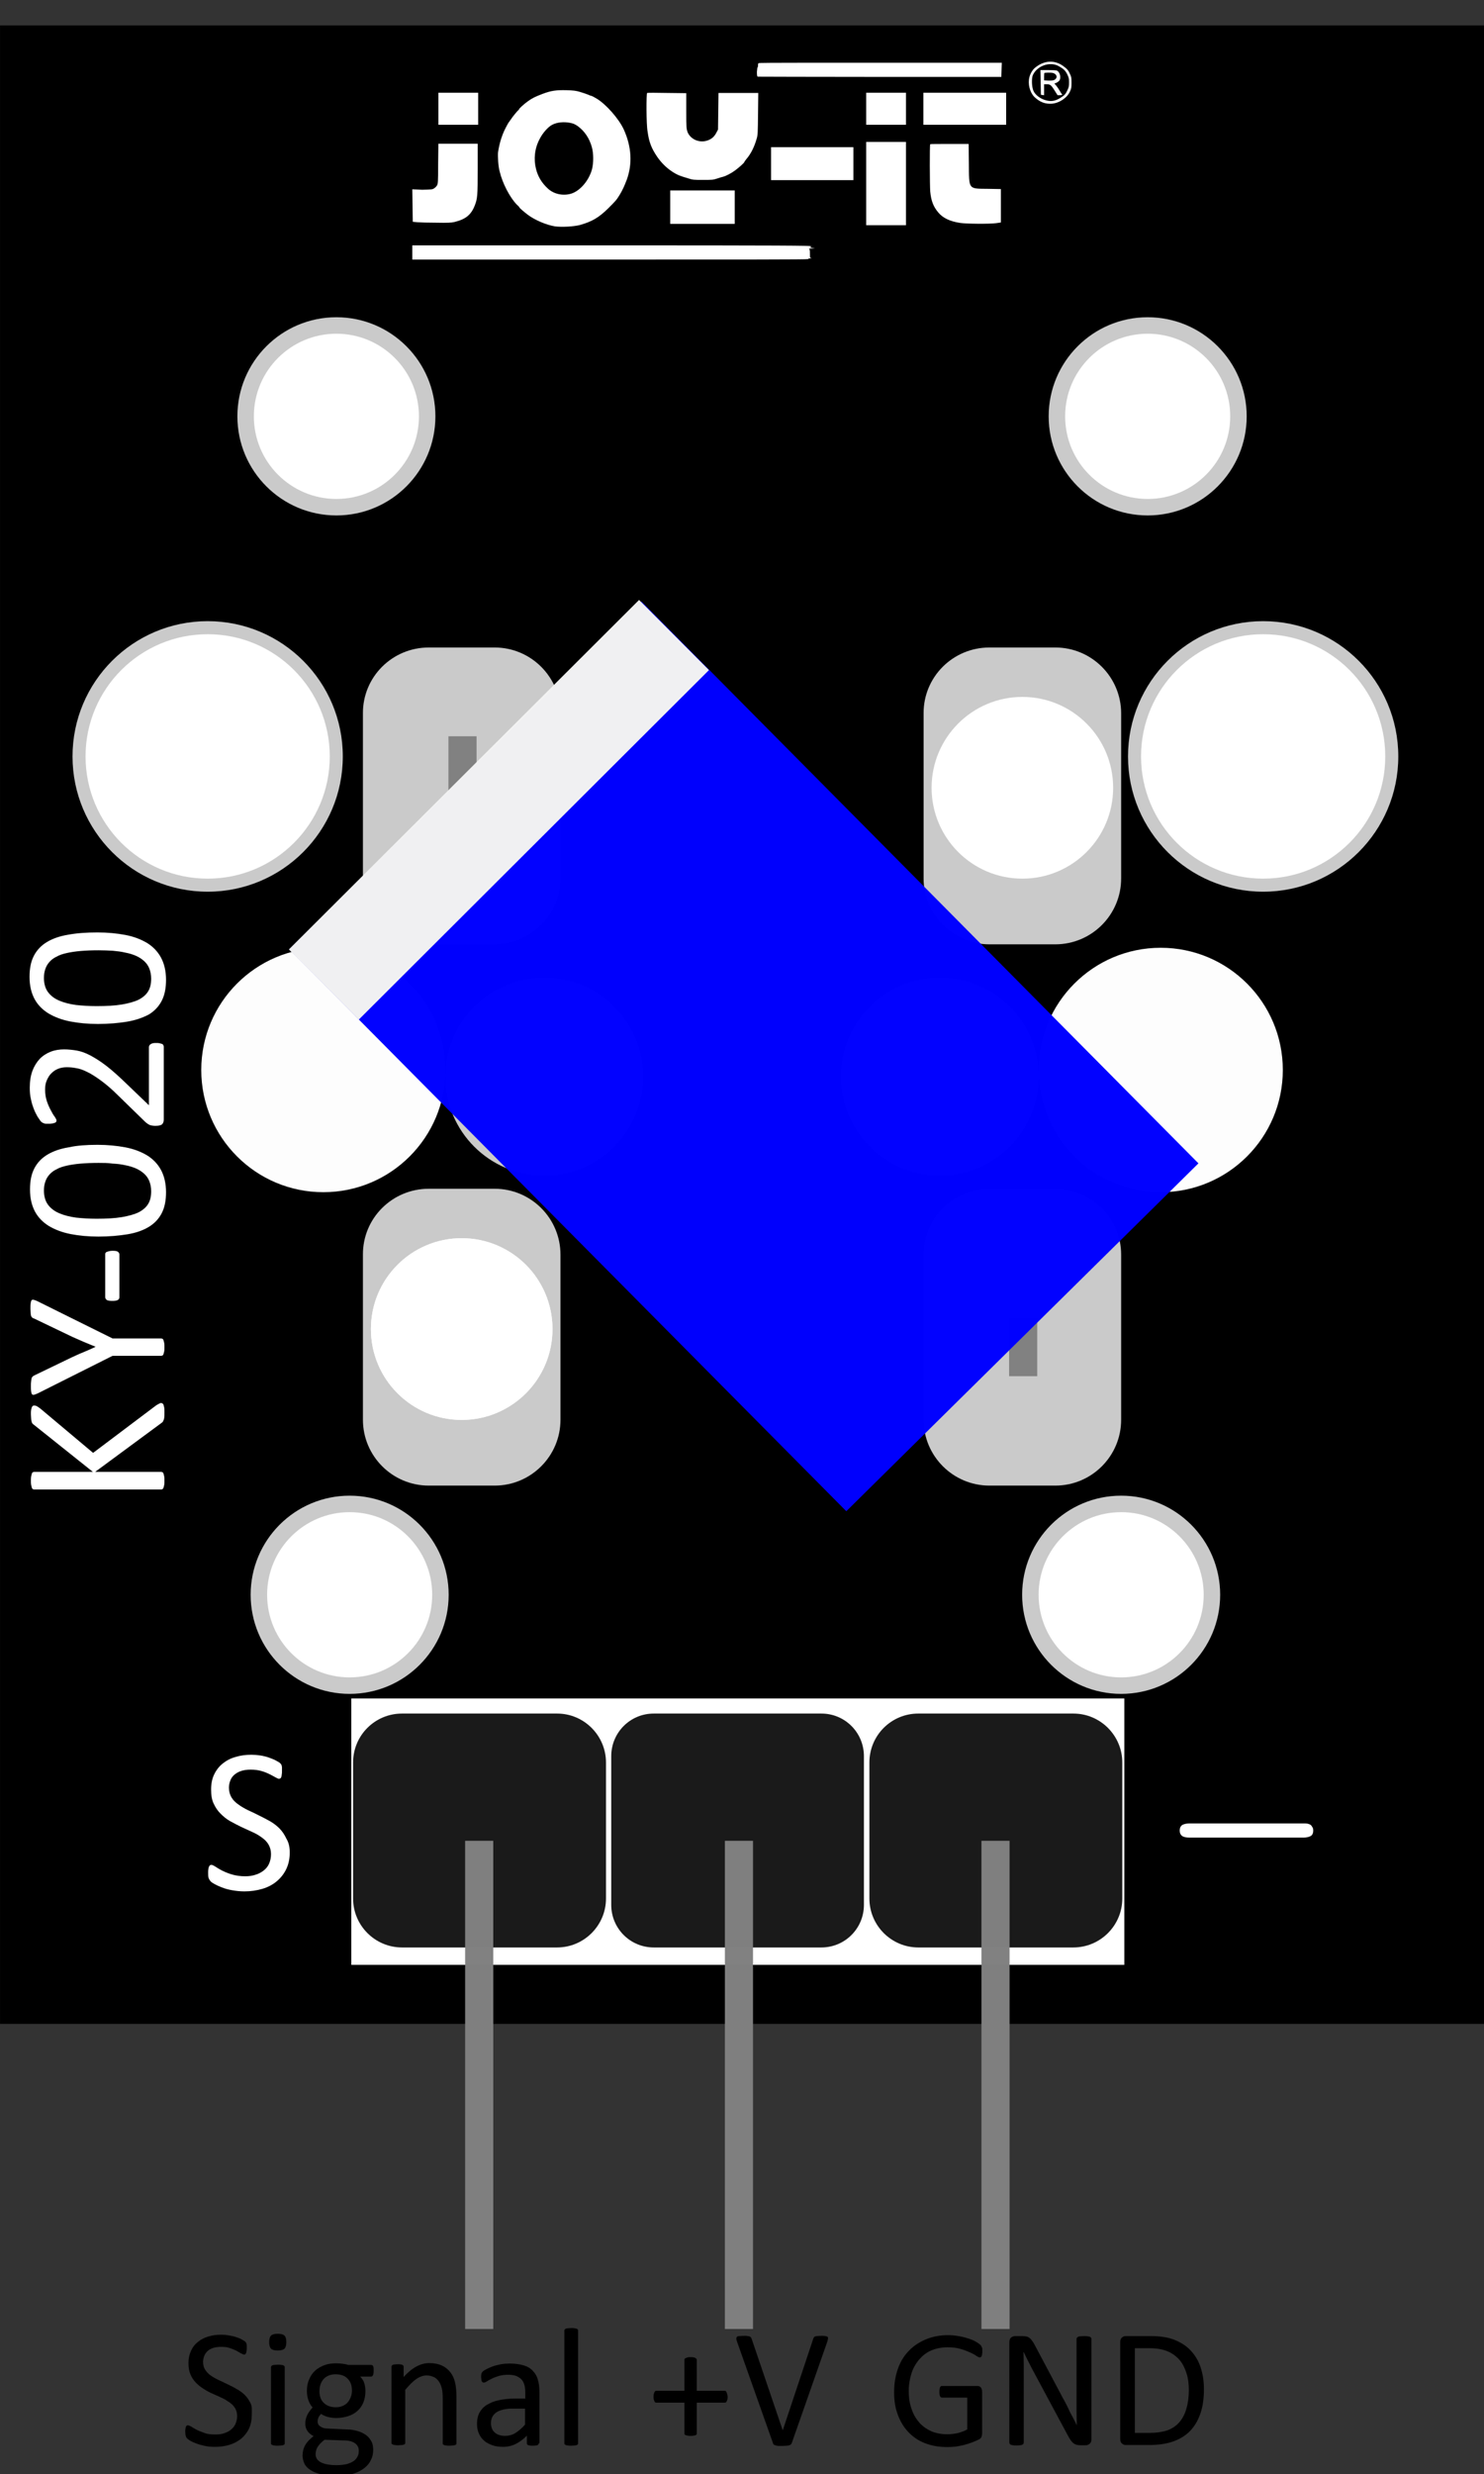 <?xml version="1.0" encoding="utf-8"?>
<!-- Generator: Adobe Illustrator 27.8.0, SVG Export Plug-In . SVG Version: 6.00 Build 0)  -->
<svg version="1.1"
	 id="svg8" xmlns:svg="http://www.w3.org/2000/svg" xmlns:rdf="http://www.w3.org/1999/02/22-rdf-syntax-ns#" xmlns:sodipodi="http://sodipodi.sourceforge.net/DTD/sodipodi-0.dtd" xmlns:dc="http://purl.org/dc/elements/1.1/" xmlns:inkscape="http://www.inkscape.org/namespaces/inkscape" xmlns:cc="http://creativecommons.org/ns#" inkscape:export-xdpi="93" inkscape:export-ydpi="93" inkscape:version="0.92.4 (5da689c313, 2019-01-14)"
	 xmlns="http://www.w3.org/2000/svg" xmlns:xlink="http://www.w3.org/1999/xlink" x="0px" y="0px" viewBox="0 0 649 1081"
	 style="enable-background:new 0 0 649 1081;" xml:space="preserve">
<rect x="0" y="0" width="649" height="1081" fill="#333333" stroke="none"/>
<style type="text/css">
	.st0{fill:#FFFFFF;}
	.st1{fill:#1A1A1A;}
	.st2{opacity:0.99;fill:#808080;enable-background:new    ;}
	.st3{opacity:0.99;fill:#CCCCCC;enable-background:new    ;}
	.st4{opacity:0.99;fill:#FFFFFF;enable-background:new    ;}
	.st5{opacity:0.99;fill:#0000FF;enable-background:new    ;}
	.st6{opacity:0.99;fill:#F2F2F2;enable-background:new    ;}
	.st7{enable-background:new    ;}
</style>
<defs>
	
		<inkscape:perspective  id="perspective876" inkscape:persp3d-origin="105 : 98.999994 : 1" inkscape:vp_x="0 : 148.49999 : 1" inkscape:vp_y="0 : 999.99993 : 0" inkscape:vp_z="210.00001 : 148.49999 : 1" sodipodi:type="inkscape:persp3d">
		</inkscape:perspective>
</defs>
<sodipodi:namedview  bordercolor="#666666" borderopacity="1.0" id="base" inkscape:current-layer="layer1" inkscape:cx="288.80591" inkscape:cy="1387.2813" inkscape:document-units="mm" inkscape:lockguides="true" inkscape:pageopacity="0" inkscape:pageshadow="2" inkscape:window-height="1017" inkscape:window-maximized="1" inkscape:window-width="1920" inkscape:window-x="-8" inkscape:window-y="-8" inkscape:zoom="0.24748737" pagecolor="#323232" showgrid="false" showguides="true" width="500mm">
	</sodipodi:namedview>
<g id="layer1" transform="translate(0.316,452.811)" inkscape:groupmode="layer" inkscape:label="Ebene 1">
	<rect id="rect815" x="-0.3" y="-441.7" width="649.7" height="873.2"/>
	<rect id="rect821" x="153.3" y="289.3" class="st0" width="338.1" height="116.4"/>
	<path id="rect825" class="st1" d="M175.5,295.9h67.8c11.8,0,21.4,9.6,21.4,21.4v59.4c0,11.8-9.6,21.4-21.4,21.4h-67.8
		c-11.8,0-21.4-9.6-21.4-21.4v-59.4C154.1,305.4,163.7,295.9,175.5,295.9z"/>
	<path id="rect872" class="st1" d="M401.3,295.9h67.8c11.8,0,21.4,9.6,21.4,21.4v59.4c0,11.8-9.6,21.4-21.4,21.4h-67.8
		c-11.8,0-21.4-9.6-21.4-21.4v-59.4C379.9,305.4,389.5,295.9,401.3,295.9z"/>
	<path id="rect874" class="st1" d="M285.6,295.9h73.3c10.3,0,18.6,8.3,18.6,18.6v65c0,10.3-8.3,18.6-18.6,18.6h-73.3
		c-10.3,0-18.6-8.3-18.6-18.6v-65C267,304.2,275.3,295.9,285.6,295.9z"/>
	<rect id="rect947" x="203.1" y="351.5" class="st2" width="12.3" height="213.3"/>
	<rect id="rect949" x="316.7" y="351.5" class="st2" width="12.3" height="213.3"/>
	<rect id="rect951" x="428.9" y="351.5" class="st2" width="12.3" height="213.3"/>
	<g id="flowRoot969" transform="translate(0,-43.976)">
	</g>
	<circle id="path1456" class="st3" cx="90.5" cy="-122.3" r="59.1"/>
	<circle id="ellipse1458" class="st3" cx="552.1" cy="-122.3" r="59.1"/>
	<circle id="path1460" class="st4" cx="90.5" cy="-122.3" r="53.4"/>
	<circle id="ellipse1464" class="st4" cx="552.1" cy="-122.3" r="53.4"/>
	<g id="flowRoot1466" transform="translate(0,-43.976)">
	</g>
	<g id="flowRoot1529" transform="translate(0,-43.976)">
	</g>
	<rect id="rect87" x="91" y="166.9" width="462.5" height="116.4"/>
	<circle id="path91" class="st3" cx="152.6" cy="244" r="43.3"/>
	<circle id="circle93" class="st3" cx="490" cy="244" r="43.3"/>
	<path id="rect95" class="st3" d="M187.2,66.6H216c15.9,0,28.8,12.9,28.8,28.8v72.1c0,15.9-12.9,28.8-28.8,28.8h-28.8
		c-15.9,0-28.8-12.9-28.8-28.8V95.4C158.3,79.5,171.2,66.6,187.2,66.6z"/>
	<path id="rect97" class="st3" d="M432.4,66.6h28.8c15.9,0,28.8,12.9,28.8,28.8v72.1c0,15.9-12.9,28.8-28.8,28.8h-28.8
		c-15.9,0-28.8-12.9-28.8-28.8V95.4C403.5,79.5,416.4,66.6,432.4,66.6z"/>
	<circle id="circle99" class="st3" cx="237.7" cy="17.6" r="43.3"/>
	<circle id="circle101" class="st3" cx="410.7" cy="17.6" r="43.3"/>
	<circle id="ellipse103" class="st4" cx="141.1" cy="14.7" r="53.4"/>
	<circle id="ellipse105" class="st4" cx="507.3" cy="14.7" r="53.4"/>
	<path id="rect111" class="st3" d="M187.2-169.9H216c15.9,0,28.8,12.9,28.8,28.8V-69c0,15.9-12.9,28.8-28.8,28.8h-28.8
		c-15.9,0-28.8-12.9-28.8-28.8v-72.1C158.3-157,171.2-169.9,187.2-169.9z"/>
	<path id="rect113" class="st3" d="M432.4-169.9h28.8c15.9,0,28.8,12.9,28.8,28.8V-69c0,15.9-12.9,28.8-28.8,28.8h-28.8
		c-15.9,0-28.8-12.9-28.8-28.8v-72.1C403.5-157,416.4-169.9,432.4-169.9z"/>
	<circle id="circle115" class="st4" cx="201.6" cy="127.9" r="39.7"/>
	<circle id="circle119" class="st4" cx="152.6" cy="244" r="36.1"/>
	<circle id="circle121" class="st4" cx="490" cy="244" r="36.1"/>
	<circle id="circle123" class="st4" cx="201.6" cy="127.9" r="39.7"/>
	<circle id="circle127" class="st4" cx="446.8" cy="-108.6" r="39.7"/>
	<circle id="circle129" class="st3" cx="146.8" cy="-270.9" r="43.3"/>
	<circle id="circle131" class="st4" cx="146.8" cy="-270.9" r="36.1"/>
	<circle id="circle133" class="st3" cx="501.6" cy="-270.9" r="43.3"/>
	<circle id="circle135" class="st4" cx="501.6" cy="-270.9" r="36.1"/>
	<path id="path31-1" inkscape:connector-curvature="0" class="st0" d="M184.3-369.9c4-0.1,4.5-0.1,5.2-0.6c0.5-0.3,1-0.8,1.3-1.3
		c0.4-0.7,0.5-1.2,0.5-9.5l0.1-8.7l8.6,0l8.6,0v10.8c0,12-0.1,13.1-1.3,16.2c-1.6,4.1-4,6-8.9,7.2c-1.3,0.3-2.8,0.4-7.8,0.3
		c-3.4,0-7.1-0.1-8.3-0.2l-2.1-0.2l-0.1-7.1l-0.1-7.1L184.3-369.9L184.3-369.9z M266.1-345.6c73.2,0,91.3,0.1,88.2,0.4l-0.5,0
		l0.5,0.2c0.4,0.2,0.3,0.2-0.4,0.3c-0.5,0-0.3,0.1,0.7,0.2l1.5,0.2l-1.5,0.1c-0.8,0-1.3,0.1-1.1,0.2c0.3,0.1,0.4,0.4,0.4,2
		c0,1.9,0,1.9,0.6,2c0.5,0.1,0.3,0.1-0.4,0.1c-0.5,0-1,0.1-1,0.3c0,0.2-29,0.2-86.6,0.2H180v-3.1v-3.1L266.1-345.6z M200.1-412.3
		h8.7v7v7h-8.7h-8.7v-7v-7H200.1z M217.5-386.3c0.6-4,1.7-7.5,3.3-10.6c0.6-1.1,1.1-2.1,1.2-2.2c0.1-0.1,0.5-0.7,1-1.4
		c0.9-1.4,3-3.9,3.4-4.2c0.2-0.1,0.3-0.3,0.3-0.4c0-0.3,2.2-2.3,3.9-3.5c1.8-1.3,3.2-2,6.4-3.2c3.7-1.4,5.9-1.7,10.4-1.6
		c3.2,0.1,4.1,0.2,6.1,0.8c1.3,0.4,2.8,0.9,3.5,1.2c0.6,0.3,1.2,0.5,1.4,0.5c0.1,0,1.1,0.5,2.1,1.1c4.1,2.4,9.8,8.8,12,13.6
		c3.4,7.5,3.8,15,1.3,21.9c-1.1,2.9-1.9,4.6-3.1,6.6c-1.5,2.4-1.6,2.5-5.1,6c-4.1,4-7,5.7-12.3,7.2c-2.7,0.7-8,1-10.9,0.6
		c-3.7-0.6-8.7-2.7-11.8-5c-1.6-1.2-3.7-3-3.7-3.2c0-0.1-0.5-0.7-1.2-1.3c-3.1-3.2-6.3-9.4-7.5-14.5
		C217.6-379.8,217.3-384.9,217.5-386.3L217.5-386.3z M234.1-379c0.8,3.3,2.5,6.1,5.1,8.5c2.6,2.5,6.7,3.4,10.3,2.3
		c3.9-1.2,7.8-5.8,9.1-10.7c0.7-2.8,0.7-6.9-0.1-9.7c-1.1-3.9-3.2-6.9-6-9c-1.3-0.9-1.9-1.2-3.3-1.5c-2.9-0.6-5.9-0.3-8,0.8
		c-1.8,0.9-4.2,3.6-5.5,6.2C233.5-388,233-383.3,234.1-379L234.1-379z M282.7-412.2c0.2-0.1,4.1-0.1,8.7,0l8.4,0.1l0,7.7
		c0,7.3,0.1,7.8,0.5,9.1c1.2,3.3,5.2,5.1,8.7,3.9c1.8-0.6,3-1.6,3.9-3.3l0.8-1.5l0.1-8l0.1-8h8.7h8.7l-0.1,9.1
		c-0.1,8.4-0.1,9.2-0.6,10.9c-1,3.5-2.5,6.6-4.5,8.9c-0.5,0.6-0.9,1.2-0.9,1.3c0,0.3-2.2,2.3-4.1,3.7c-1.6,1.2-4,2.4-5.1,2.7
		c-0.4,0.1-1.6,0.4-2.7,0.8c-1.8,0.6-2.3,0.6-6.2,0.6c-3.9,0-4.4,0-6.5-0.7c-3.4-1-4.6-1.4-6.9-2.9c-2.6-1.7-4.8-3.9-6.6-6.5
		c-2.6-3.8-3.6-6.6-4.2-11C282.3-398.3,282.3-412.1,282.7-412.2L282.7-412.2z M306.8-369.6H321v7.3v7.3h-14.1h-14.1v-7.3v-7.3H306.8
		z M331-423.4c0.1,0,0.2-0.4,0.2-0.9c0-0.9,0-0.9,1.1-1c0.6-0.1,24.6-0.1,53.3-0.1l52.2,0l-0.1,3.1l-0.1,3.1h-53.1
		c-29.2,0-53.2-0.1-53.4-0.1c-0.3-0.1-0.4-0.5-0.4-2.1C330.8-422.6,330.9-423.4,331-423.4L331-423.4z M354.9-388.5h18v7.2v7.2h-18
		h-18v-7.2v-7.2H354.9z M387.2-412.3h8.7v7v7h-8.7h-8.7v-7v-7H387.2z M387.2-390.8h8.7v18.2v18.2h-8.7h-8.7v-18.2v-18.2L387.2-390.8
		z M421.6-412.3h18.1v7v7h-18.1h-18.1v-7v-7H421.6z M406.5-389.8c0.1-0.1,3.9-0.1,8.5-0.1l8.3,0l0.1,8.4c0.1,11.7-0.4,11.1,8.4,11.2
		l5.6,0.1v7.3v7.3l-2.1,0.3c-3.1,0.4-13,0.3-15.7-0.1c-4.6-0.7-7.6-2.2-9.6-4.6c-2.1-2.5-3.1-5-3.5-9.1
		C406.3-371.6,406.2-389.6,406.5-389.8L406.5-389.8z M449.9-419.2c0.4-1.5,1.3-3,2.2-3.8c3.9-3.4,8.6-3.8,12.5-1
		c1.8,1.3,2.3,1.9,3,3.5c0.6,1.2,0.7,1.6,0.7,3.8c0,2.2-0.1,2.6-0.7,3.9c-1.3,2.8-4.6,5-7.9,5.3c-3,0.2-5.3-0.7-7.7-3
		C450-412.6,449.1-416.2,449.9-419.2L449.9-419.2z M451.6-413.2c0.8,1.9,3.2,3.7,5.8,4.3c2.5,0.6,4.4,0.1,7.3-2
		c0.7-0.5,1.2-1.2,1.7-2.3c0.7-1.4,0.8-1.8,0.8-3.6c0-1.8-0.1-2.1-0.8-3.6c-0.7-1.3-1.1-1.8-2.2-2.6c-0.8-0.5-1.9-1.2-2.6-1.4
		c-3.9-1.3-8.7,0.8-10.3,4.6C450.8-418.1,450.9-415,451.6-413.2L451.6-413.2z M458-422.2c1.8,0,3.5,0.1,3.8,0.2
		c1.4,0.5,2.1,3.2,1.1,4.5c-0.3,0.3-0.8,0.7-1.3,0.9l-0.8,0.3l0.8,0.9c0.4,0.5,1.1,1.5,1.5,2.2c0.4,0.7,0.8,1.3,0.9,1.4
		c0.5,0.3,0.1,0.6-0.8,0.6l-1,0l-1.4-2.2c-1.5-2.4-1.9-2.6-3.5-2.6h-1v2.4v2.4l-0.7-0.1l-0.7-0.1l-0.1-5.4l-0.1-5.4L458-422.2z
		 M458.4-417.6c1.7,0,2.2-0.1,2.7-0.5c1.3-1,0.6-2.6-1.3-2.9c-0.8-0.1-3-0.1-3.4,0.1c0,0-0.1,0.7-0.1,1.6v1.6L458.4-417.6z"/>
	<circle id="circle84" class="st4" cx="238" cy="17.6" r="36.1"/>
	<circle id="circle86" class="st4" cx="410.9" cy="17.6" r="36.1"/>
	<rect id="rect94" x="441" y="123.3" class="st2" width="12.3" height="25.2"/>
	<rect id="rect96" x="195.8" y="-131.1" class="st2" width="12.3" height="25.2"/>
	<polygon id="rect90" inkscape:transform-center-x="84.424135" inkscape:transform-center-y="-85.13192" class="st5" points="
		126.2,-38 280.2,-190 523.8,55.5 369.8,207.5 	">
	</polygon>
	
		<rect id="rect101" x="109.8" y="-120.7" inkscape:transform-center-x="158.11228" inkscape:transform-center-y="-159.38607" transform="matrix(0.708 -0.706 0.706 0.708 133.505 125)" class="st6" width="216.3" height="43.3">
	</rect>
	<g class="st7">
		<path d="M429.3,574.5c0,0.5,0,0.9-0.1,1.2c0,0.4-0.1,0.6-0.2,0.9c-0.1,0.2-0.2,0.4-0.4,0.5c-0.1,0.1-0.3,0.1-0.5,0.1
			c-0.3,0-0.8-0.2-1.5-0.7c-0.7-0.5-1.6-1-2.8-1.5s-2.5-1.1-4.1-1.5c-1.6-0.5-3.5-0.7-5.7-0.7c-2.6,0-5,0.5-7.1,1.4s-3.8,2.3-5.3,4
			c-1.4,1.7-2.6,3.7-3.3,6s-1.2,4.8-1.2,7.6c0,3,0.4,5.7,1.3,8.1c0.8,2.4,2,4.3,3.5,6c1.5,1.6,3.3,2.8,5.3,3.7
			c2.1,0.8,4.3,1.2,6.8,1.2c1.5,0,3-0.2,4.5-0.5c1.5-0.4,2.9-0.9,4.2-1.6v-13.9h-11c-0.4,0-0.7-0.2-0.9-0.6
			c-0.2-0.4-0.3-1.1-0.3-1.9c0-0.5,0-0.9,0.1-1.2c0-0.3,0.1-0.6,0.2-0.8c0.1-0.2,0.2-0.4,0.4-0.5c0.1-0.1,0.3-0.1,0.6-0.1H427
			c0.3,0,0.5,0,0.8,0.1c0.3,0.1,0.5,0.2,0.7,0.4c0.2,0.2,0.4,0.5,0.5,0.8c0.1,0.3,0.2,0.7,0.2,1.2v18.1c0,0.6-0.1,1.2-0.3,1.7
			c-0.2,0.5-0.7,0.9-1.4,1.2c-0.7,0.4-1.6,0.7-2.8,1.2c-1.1,0.4-2.3,0.8-3.5,1.1s-2.4,0.5-3.6,0.7c-1.2,0.1-2.4,0.2-3.6,0.2
			c-3.7,0-7-0.6-9.8-1.7c-2.9-1.1-5.3-2.8-7.3-4.9c-2-2.1-3.5-4.6-4.6-7.6c-1.1-2.9-1.6-6.2-1.6-9.8c0-3.8,0.6-7.2,1.7-10.3
			c1.1-3.1,2.7-5.7,4.8-7.8c2.1-2.2,4.6-3.8,7.5-5c2.9-1.2,6.1-1.8,9.6-1.8c1.8,0,3.5,0.2,5.1,0.5c1.6,0.3,3,0.7,4.2,1.1
			c1.2,0.4,2.3,0.9,3.1,1.4c0.8,0.5,1.4,0.9,1.7,1.2s0.5,0.7,0.7,1.1C429.3,573.2,429.3,573.8,429.3,574.5z"/>
		<path d="M477,613c0,0.5-0.1,0.9-0.2,1.2c-0.2,0.3-0.4,0.6-0.6,0.8c-0.3,0.2-0.6,0.4-0.9,0.5s-0.7,0.1-1,0.1h-2.1
			c-0.7,0-1.2-0.1-1.7-0.2c-0.5-0.1-1-0.4-1.4-0.7c-0.4-0.4-0.9-0.8-1.3-1.5c-0.4-0.6-0.9-1.4-1.4-2.4l-14.5-27
			c-0.8-1.4-1.5-2.9-2.3-4.4c-0.8-1.5-1.5-3-2.2-4.5h-0.1c0,1.8,0.1,3.6,0.1,5.4s0,3.7,0,5.5v28.7c0,0.2-0.1,0.3-0.2,0.5
			s-0.3,0.3-0.5,0.4c-0.2,0.1-0.6,0.2-1,0.2c-0.4,0.1-0.9,0.1-1.5,0.1c-0.6,0-1.1,0-1.5-0.1c-0.4-0.1-0.7-0.1-0.9-0.2
			c-0.2-0.1-0.4-0.2-0.5-0.4s-0.2-0.3-0.2-0.5v-43.9c0-1,0.3-1.7,0.8-2.1c0.6-0.4,1.2-0.6,1.8-0.6h3.1c0.7,0,1.3,0.1,1.8,0.2
			c0.5,0.1,0.9,0.3,1.3,0.6c0.4,0.3,0.8,0.7,1.1,1.2c0.4,0.5,0.8,1.1,1.2,1.9l11.1,20.9c0.7,1.3,1.3,2.5,2,3.7
			c0.6,1.2,1.3,2.4,1.8,3.6s1.2,2.3,1.8,3.5c0.6,1.1,1.2,2.3,1.7,3.4h0c0-1.9-0.1-3.9-0.1-6c0-2.1,0-4.1,0-6v-25.8
			c0-0.2,0.1-0.3,0.2-0.5c0.1-0.1,0.3-0.3,0.5-0.4s0.6-0.2,1-0.2s0.9-0.1,1.6-0.1c0.6,0,1.1,0,1.5,0.1s0.7,0.1,1,0.2
			c0.2,0.1,0.4,0.2,0.5,0.4c0.1,0.1,0.2,0.3,0.2,0.5V613z"/>
		<path d="M526.2,591.1c0,4.1-0.5,7.7-1.6,10.8c-1.1,3.1-2.6,5.6-4.6,7.6s-4.5,3.5-7.4,4.5c-2.9,1-6.4,1.5-10.5,1.5H492
			c-0.6,0-1.1-0.2-1.6-0.6c-0.5-0.4-0.8-1-0.8-2v-42.4c0-1,0.3-1.6,0.8-2c0.5-0.4,1-0.6,1.6-0.6h10.8c4.1,0,7.6,0.5,10.4,1.6
			c2.8,1.1,5.2,2.6,7.1,4.6c1.9,2,3.4,4.4,4.4,7.3C525.7,584.4,526.2,587.6,526.2,591.1z M519.6,591.4c0-2.6-0.3-5-1-7.2
			s-1.6-4.1-3-5.8c-1.4-1.6-3.1-2.9-5.2-3.8c-2.1-0.9-4.8-1.4-8-1.4H496v37h6.5c3,0,5.6-0.4,7.7-1.1c2.1-0.8,3.8-1.9,5.2-3.5
			c1.4-1.6,2.4-3.5,3.1-5.9C519.2,597.4,519.6,594.6,519.6,591.4z"/>
	</g>
	<g class="st7">
		<path d="M109.8,602.3c0,2.2-0.4,4.2-1.2,6c-0.8,1.7-2,3.2-3.4,4.4c-1.5,1.2-3.2,2.1-5.1,2.7c-2,0.6-4.1,0.9-6.4,0.9
			c-1.6,0-3.1-0.1-4.4-0.4s-2.6-0.6-3.6-1c-1.1-0.4-2-0.8-2.7-1.2c-0.7-0.4-1.2-0.8-1.5-1.1c-0.3-0.3-0.5-0.7-0.6-1.1
			s-0.2-1.1-0.2-1.8c0-0.5,0-1,0.1-1.3c0-0.4,0.1-0.6,0.2-0.9s0.2-0.4,0.4-0.5c0.1-0.1,0.3-0.1,0.5-0.1c0.3,0,0.8,0.2,1.5,0.6
			c0.6,0.4,1.4,0.9,2.4,1.4c1,0.5,2.2,0.9,3.5,1.4s3,0.6,4.8,0.6c1.4,0,2.6-0.2,3.8-0.6c1.1-0.4,2.1-0.9,2.9-1.6
			c0.8-0.7,1.5-1.5,1.9-2.5c0.4-1,0.7-2.1,0.7-3.3c0-1.3-0.3-2.5-0.9-3.5c-0.6-1-1.4-1.8-2.4-2.5c-1-0.7-2.1-1.4-3.4-2
			c-1.3-0.6-2.6-1.2-4-1.8s-2.7-1.3-3.9-2.1c-1.3-0.8-2.4-1.7-3.4-2.7c-1-1-1.8-2.2-2.4-3.6c-0.6-1.4-0.9-3-0.9-5
			c0-2,0.4-3.8,1.1-5.3c0.7-1.6,1.7-2.9,3-3.9c1.3-1.1,2.8-1.9,4.6-2.4c1.8-0.6,3.7-0.8,5.8-0.8c1.1,0,2.1,0.1,3.2,0.3
			s2.1,0.4,3,0.7c0.9,0.3,1.8,0.6,2.5,1c0.7,0.4,1.2,0.7,1.5,0.9c0.2,0.2,0.4,0.4,0.5,0.6c0.1,0.1,0.1,0.3,0.2,0.5
			c0,0.2,0.1,0.5,0.1,0.8s0,0.7,0,1.1c0,0.4,0,0.8-0.1,1.2c0,0.3-0.1,0.6-0.2,0.9c-0.1,0.2-0.2,0.4-0.3,0.5s-0.3,0.2-0.5,0.2
			c-0.3,0-0.7-0.2-1.3-0.5c-0.6-0.3-1.3-0.7-2.1-1.2c-0.8-0.4-1.8-0.8-3-1.2c-1.1-0.4-2.4-0.5-3.8-0.5c-1.3,0-2.5,0.2-3.5,0.5
			c-1,0.4-1.8,0.8-2.4,1.4c-0.6,0.6-1.1,1.3-1.4,2.1s-0.5,1.7-0.5,2.6c0,1.3,0.3,2.5,0.9,3.4s1.4,1.8,2.4,2.5c1,0.7,2.2,1.4,3.5,2
			s2.6,1.2,4,1.9c1.3,0.6,2.7,1.3,4,2.1c1.3,0.7,2.5,1.6,3.5,2.6s1.8,2.2,2.5,3.6S109.8,600.4,109.8,602.3z"/>
		<path d="M124.9,570.5c0,1.4-0.3,2.4-0.8,2.9s-1.5,0.8-3,0.8c-1.4,0-2.4-0.3-2.9-0.8c-0.5-0.5-0.8-1.5-0.8-2.8
			c0-1.4,0.3-2.4,0.8-2.9c0.5-0.5,1.5-0.8,3-0.8c1.4,0,2.4,0.3,2.9,0.8S124.9,569.1,124.9,570.5z M124.2,614.7c0,0.2,0,0.4-0.1,0.5
			c-0.1,0.1-0.3,0.3-0.5,0.3c-0.2,0.1-0.5,0.2-0.9,0.2s-0.9,0.1-1.5,0.1c-0.6,0-1.1,0-1.5-0.1c-0.4,0-0.7-0.1-0.9-0.2
			c-0.2-0.1-0.4-0.2-0.5-0.3c-0.1-0.1-0.1-0.3-0.1-0.5v-33.1c0-0.2,0-0.3,0.1-0.5c0.1-0.1,0.2-0.3,0.5-0.4c0.2-0.1,0.5-0.2,0.9-0.2
			c0.4,0,0.9-0.1,1.5-0.1c0.6,0,1.1,0,1.5,0.1c0.4,0,0.7,0.1,0.9,0.2c0.2,0.1,0.4,0.2,0.5,0.4c0.1,0.1,0.1,0.3,0.1,0.5V614.7z"/>
		<path d="M163.1,583.1c0,0.9-0.1,1.5-0.3,1.9c-0.2,0.4-0.5,0.6-0.9,0.6h-4.7c0.9,0.9,1.5,1.9,1.8,2.9s0.5,2.2,0.5,3.3
			c0,1.9-0.3,3.6-0.9,5.1s-1.5,2.7-2.6,3.7c-1.1,1-2.5,1.8-4.1,2.3c-1.6,0.5-3.3,0.8-5.2,0.8c-1.3,0-2.6-0.2-3.8-0.5
			c-1.2-0.4-2.1-0.8-2.8-1.3c-0.4,0.4-0.8,0.9-1.1,1.5c-0.3,0.6-0.4,1.2-0.4,1.9c0,0.9,0.4,1.6,1.2,2.1c0.8,0.6,1.9,0.9,3.2,0.9
			l8.6,0.4c1.6,0,3.1,0.3,4.5,0.7c1.4,0.4,2.6,1,3.6,1.7c1,0.7,1.8,1.7,2.4,2.8c0.6,1.1,0.8,2.4,0.8,3.8c0,1.5-0.3,3-1,4.3
			c-0.6,1.4-1.6,2.6-2.9,3.6c-1.3,1-3,1.9-5,2.5c-2,0.6-4.4,0.9-7.2,0.9c-2.7,0-4.9-0.2-6.8-0.7c-1.9-0.5-3.4-1.1-4.6-1.9
			c-1.2-0.8-2.1-1.7-2.6-2.8c-0.5-1.1-0.8-2.3-0.8-3.5c0-0.8,0.1-1.6,0.3-2.4c0.2-0.8,0.5-1.5,0.9-2.2s0.9-1.3,1.5-2
			c0.6-0.6,1.3-1.2,2.1-1.9c-1.2-0.6-2.1-1.4-2.7-2.3s-0.9-1.9-0.9-3c0-1.5,0.3-2.8,0.9-4c0.6-1.2,1.4-2.2,2.3-3.2
			c-0.8-0.9-1.4-1.9-1.8-3.1c-0.4-1.1-0.7-2.5-0.7-4.1c0-1.9,0.3-3.6,1-5.1c0.6-1.5,1.5-2.8,2.6-3.8c1.1-1,2.5-1.8,4.1-2.4
			s3.3-0.8,5.2-0.8c1,0,1.9,0.1,2.8,0.2s1.7,0.3,2.4,0.5h10c0.4,0,0.7,0.2,0.9,0.6S163.1,582.3,163.1,583.1z M156.6,618
			c0-1.4-0.6-2.5-1.7-3.3c-1.2-0.8-2.7-1.2-4.7-1.2l-8.6-0.3c-0.8,0.6-1.4,1.2-1.9,1.7c-0.5,0.6-0.9,1.1-1.2,1.6s-0.5,1-0.6,1.5
			s-0.2,1-0.2,1.5c0,1.6,0.8,2.8,2.4,3.6c1.6,0.8,3.9,1.2,6.8,1.2c1.8,0,3.4-0.2,4.6-0.5c1.2-0.4,2.2-0.8,3-1.4
			c0.8-0.6,1.3-1.3,1.6-2C156.5,619.7,156.6,618.9,156.6,618z M153.6,591.8c0-2.3-0.6-4-1.9-5.3c-1.2-1.3-3-1.9-5.3-1.9
			c-1.2,0-2.2,0.2-3.1,0.6c-0.9,0.4-1.6,0.9-2.2,1.6c-0.6,0.7-1,1.5-1.3,2.4c-0.3,0.9-0.4,1.8-0.4,2.8c0,2.2,0.6,3.9,1.9,5.1
			c1.2,1.2,3,1.9,5.2,1.9c1.2,0,2.2-0.2,3.1-0.6c0.9-0.4,1.6-0.9,2.2-1.6c0.6-0.7,1-1.5,1.3-2.3
			C153.4,593.7,153.6,592.8,153.6,591.8z"/>
		<path d="M199.3,614.7c0,0.2,0,0.4-0.1,0.5c-0.1,0.1-0.3,0.3-0.5,0.3s-0.5,0.2-0.9,0.2s-0.9,0.1-1.5,0.1c-0.6,0-1.1,0-1.5-0.1
			c-0.4,0-0.7-0.1-0.9-0.2c-0.2-0.1-0.4-0.2-0.5-0.3c-0.1-0.1-0.1-0.3-0.1-0.5v-19.4c0-1.9-0.1-3.4-0.4-4.6s-0.7-2.1-1.3-3
			c-0.6-0.8-1.3-1.5-2.2-1.9c-0.9-0.4-1.9-0.7-3.1-0.7c-1.5,0-3,0.5-4.6,1.6s-3.1,2.7-4.8,4.7v23.1c0,0.2,0,0.4-0.1,0.5
			c-0.1,0.1-0.3,0.3-0.5,0.3c-0.2,0.1-0.5,0.2-0.9,0.2s-0.9,0.1-1.5,0.1c-0.6,0-1.1,0-1.5-0.1c-0.4,0-0.7-0.1-0.9-0.2
			c-0.2-0.1-0.4-0.2-0.5-0.3c-0.1-0.1-0.1-0.3-0.1-0.5v-33.1c0-0.2,0-0.4,0.1-0.5c0.1-0.1,0.2-0.3,0.4-0.4c0.2-0.1,0.5-0.2,0.8-0.2
			c0.3,0,0.8-0.1,1.4-0.1c0.5,0,1,0,1.3,0.1c0.4,0,0.6,0.1,0.8,0.2c0.2,0.1,0.3,0.2,0.4,0.4c0.1,0.1,0.1,0.3,0.1,0.5v4.4
			c1.9-2.1,3.7-3.6,5.6-4.6c1.8-1,3.7-1.5,5.6-1.5c2.2,0,4.1,0.4,5.6,1.1c1.5,0.7,2.7,1.7,3.7,3s1.6,2.7,2,4.4s0.6,3.7,0.6,6V614.7z
			"/>
		<path d="M235.3,614.7c0,0.3-0.1,0.5-0.3,0.7c-0.2,0.1-0.5,0.3-0.8,0.3s-0.8,0.1-1.5,0.1c-0.6,0-1.1,0-1.5-0.1s-0.7-0.2-0.8-0.3
			c-0.2-0.1-0.3-0.4-0.3-0.7v-3.3c-1.4,1.5-3.1,2.7-4.8,3.6c-1.8,0.9-3.7,1.3-5.6,1.3c-1.7,0-3.3-0.2-4.7-0.7s-2.6-1.1-3.6-2
			s-1.8-1.9-2.3-3.2c-0.6-1.2-0.8-2.7-0.8-4.3c0-1.9,0.4-3.5,1.1-4.8c0.8-1.4,1.8-2.5,3.3-3.4s3.2-1.6,5.2-2s4.4-0.7,6.9-0.7h4.6
			v-2.6c0-1.3-0.1-2.4-0.4-3.4s-0.7-1.8-1.3-2.4s-1.4-1.1-2.3-1.5c-1-0.3-2.1-0.5-3.5-0.5c-1.5,0-2.8,0.2-4,0.5
			c-1.2,0.4-2.2,0.7-3.1,1.2c-0.9,0.4-1.6,0.8-2.2,1.2c-0.6,0.4-1,0.5-1.3,0.5c-0.2,0-0.4,0-0.5-0.1c-0.1-0.1-0.3-0.2-0.4-0.4
			c-0.1-0.2-0.2-0.4-0.2-0.8c0-0.3-0.1-0.6-0.1-1c0-0.6,0-1.1,0.1-1.5s0.3-0.7,0.6-1s0.9-0.7,1.7-1.1c0.8-0.4,1.7-0.8,2.8-1.2
			c1.1-0.4,2.2-0.6,3.5-0.9c1.2-0.2,2.5-0.3,3.8-0.3c2.4,0,4.4,0.3,6.1,0.8c1.7,0.5,3,1.3,4,2.4c1,1,1.8,2.3,2.2,3.9
			c0.5,1.5,0.7,3.3,0.7,5.4V614.7z M229.3,599.6h-5.2c-1.7,0-3.1,0.1-4.3,0.4c-1.2,0.3-2.2,0.7-3,1.2c-0.8,0.6-1.4,1.2-1.8,2
			c-0.4,0.8-0.6,1.7-0.6,2.7c0,1.7,0.5,3.1,1.6,4.1c1.1,1,2.6,1.5,4.6,1.5c1.6,0,3.1-0.4,4.4-1.2s2.8-2,4.3-3.7V599.6z"/>
		<path d="M252.5,614.7c0,0.2,0,0.4-0.1,0.5c-0.1,0.1-0.3,0.3-0.5,0.3c-0.2,0.1-0.5,0.2-0.9,0.2s-0.9,0.1-1.5,0.1
			c-0.6,0-1.1,0-1.5-0.1c-0.4,0-0.7-0.1-0.9-0.2c-0.2-0.1-0.4-0.2-0.5-0.3c-0.1-0.1-0.1-0.3-0.1-0.5v-49.1c0-0.2,0-0.4,0.1-0.5
			c0.1-0.1,0.2-0.3,0.5-0.4c0.2-0.1,0.5-0.2,0.9-0.2c0.4,0,0.9-0.1,1.5-0.1c0.6,0,1.1,0,1.5,0.1s0.7,0.1,0.9,0.2
			c0.2,0.1,0.4,0.2,0.5,0.4c0.1,0.1,0.1,0.3,0.1,0.5V614.7z"/>
	</g>
	<g class="st7">
		<path d="M317.9,594.4c0,0.5,0,0.9-0.1,1.2c-0.1,0.3-0.2,0.6-0.3,0.8c-0.1,0.2-0.3,0.4-0.4,0.5c-0.2,0.1-0.4,0.1-0.6,0.1h-12.1
			v13.4c0,0.2,0,0.4-0.1,0.5c-0.1,0.1-0.3,0.3-0.5,0.3c-0.2,0.1-0.5,0.2-0.8,0.2c-0.3,0.1-0.8,0.1-1.3,0.1c-0.5,0-0.9,0-1.3-0.1
			c-0.4-0.1-0.6-0.1-0.8-0.2c-0.2-0.1-0.4-0.2-0.5-0.3s-0.1-0.3-0.1-0.5v-13.4h-12.1c-0.2,0-0.4,0-0.6-0.1c-0.2-0.1-0.3-0.3-0.4-0.5
			c-0.1-0.2-0.2-0.5-0.3-0.8c-0.1-0.3-0.1-0.7-0.1-1.2c0-0.4,0-0.8,0.1-1.2c0.1-0.3,0.2-0.6,0.3-0.8c0.1-0.2,0.3-0.4,0.4-0.5
			c0.2-0.1,0.3-0.1,0.5-0.1H299v-13.4c0-0.2,0-0.4,0.1-0.5c0.1-0.2,0.3-0.3,0.5-0.4c0.2-0.1,0.5-0.2,0.8-0.3
			c0.4-0.1,0.8-0.1,1.3-0.1c0.5,0,0.9,0,1.3,0.1c0.3,0.1,0.6,0.1,0.8,0.3s0.4,0.2,0.5,0.4c0.1,0.2,0.1,0.3,0.1,0.5v13.4h12.1
			c0.2,0,0.4,0,0.5,0.1c0.2,0.1,0.3,0.3,0.4,0.5c0.1,0.2,0.2,0.5,0.3,0.8C317.8,593.6,317.9,594,317.9,594.4z"/>
		<path d="M346,614.5c-0.1,0.3-0.2,0.5-0.4,0.7c-0.2,0.2-0.4,0.3-0.7,0.4c-0.3,0.1-0.7,0.2-1.2,0.2c-0.5,0-1.1,0.1-1.8,0.1
			c-0.5,0-1,0-1.4,0c-0.4,0-0.8,0-1-0.1c-0.3,0-0.5-0.1-0.8-0.2c-0.2-0.1-0.4-0.1-0.5-0.2c-0.1-0.1-0.3-0.2-0.3-0.3
			s-0.2-0.3-0.2-0.5L322,570.3c-0.2-0.5-0.3-1-0.3-1.3c0-0.3,0.1-0.6,0.3-0.8c0.2-0.2,0.6-0.3,1.1-0.3c0.5,0,1.2-0.1,2-0.1
			c0.7,0,1.2,0,1.6,0.1s0.7,0.1,0.9,0.2s0.4,0.2,0.5,0.4s0.2,0.4,0.3,0.6l13.6,40h0l13.3-39.9c0.1-0.3,0.2-0.5,0.3-0.7
			c0.1-0.2,0.3-0.3,0.5-0.4c0.2-0.1,0.6-0.2,1-0.2c0.4,0,1-0.1,1.8-0.1c0.8,0,1.4,0,1.8,0.1c0.4,0.1,0.7,0.2,0.9,0.3
			c0.2,0.2,0.2,0.4,0.2,0.8c0,0.3-0.2,0.8-0.3,1.3L346,614.5z"/>
	</g>
	<g class="st7">
		<path class="st0" d="M70.1,160.2c0.2,0,0.5,0.1,0.6,0.2c0.2,0.1,0.4,0.3,0.5,0.6c0.1,0.3,0.2,0.7,0.3,1.2s0.1,1.2,0.1,2
			c0,1,0,1.9-0.1,2.5c-0.1,0.7-0.3,1.1-0.5,1.5s-0.5,0.6-0.8,0.8l-28.9,21.3h28.9c0.2,0,0.4,0.1,0.6,0.2c0.2,0.1,0.3,0.3,0.4,0.6
			c0.1,0.3,0.2,0.7,0.3,1.2c0.1,0.5,0.1,1.1,0.1,1.9c0,0.7,0,1.3-0.1,1.8c-0.1,0.5-0.2,0.9-0.3,1.2s-0.3,0.5-0.4,0.6
			s-0.4,0.2-0.6,0.2H14.6c-0.2,0-0.4-0.1-0.6-0.2c-0.2-0.1-0.3-0.3-0.4-0.6c-0.1-0.3-0.2-0.7-0.3-1.2c-0.1-0.5-0.1-1.1-0.1-1.8
			c0-0.7,0-1.4,0.1-1.9c0.1-0.5,0.2-0.9,0.3-1.2c0.1-0.3,0.2-0.5,0.4-0.6c0.2-0.1,0.4-0.2,0.6-0.2h25.7l-25.7-20.5
			c-0.3-0.2-0.5-0.4-0.7-0.6c-0.2-0.2-0.3-0.5-0.4-0.9s-0.2-0.8-0.2-1.3s-0.1-1.1-0.1-1.9s0-1.4,0.1-1.9s0.2-0.9,0.3-1.1
			c0.1-0.3,0.3-0.5,0.4-0.6s0.4-0.2,0.6-0.2c0.4,0,0.8,0.1,1.2,0.3c0.4,0.2,0.9,0.6,1.6,1.1L40.4,182l27.5-20.7
			c0.8-0.5,1.3-0.8,1.6-0.9C69.7,160.3,69.9,160.2,70.1,160.2z"/>
		<path class="st0" d="M48.9,132h21.3c0.2,0,0.4,0.1,0.6,0.2c0.2,0.1,0.3,0.3,0.4,0.6c0.1,0.3,0.2,0.7,0.3,1.2
			c0.1,0.5,0.1,1.1,0.1,1.8c0,0.7,0,1.4-0.1,1.8s-0.2,0.9-0.3,1.2c-0.1,0.3-0.2,0.5-0.4,0.6c-0.2,0.1-0.4,0.2-0.6,0.2H48.9L16.2,156
			c-0.7,0.3-1.2,0.5-1.6,0.6s-0.7,0-0.9-0.2c-0.2-0.2-0.3-0.6-0.4-1.2c-0.1-0.6-0.1-1.4-0.1-2.3c0-0.9,0-1.6,0.1-2.2s0.1-1,0.2-1.3
			s0.3-0.6,0.4-0.7c0.2-0.2,0.4-0.3,0.7-0.5l16.6-8c1.6-0.7,3.2-1.5,5-2.2c1.7-0.7,3.5-1.5,5.2-2.3v-0.1c-1.7-0.7-3.4-1.4-5.1-2.1
			c-1.7-0.7-3.3-1.5-5-2.2l-16.7-8c-0.3-0.1-0.6-0.2-0.8-0.4c-0.2-0.2-0.4-0.4-0.5-0.7c-0.1-0.3-0.2-0.7-0.2-1.2s-0.1-1.1-0.1-1.9
			c0-1.1,0-1.9,0.1-2.5s0.2-1,0.4-1.3c0.2-0.2,0.5-0.3,0.9-0.2s0.9,0.3,1.6,0.6L48.9,132z"/>
		<path class="st0" d="M48.8,93.7c1.2,0,2,0.1,2.4,0.4c0.4,0.3,0.7,0.7,0.7,1.2V114c0,0.5-0.2,0.9-0.7,1.2c-0.5,0.3-1.3,0.4-2.4,0.4
			s-1.9-0.1-2.4-0.4c-0.4-0.3-0.7-0.7-0.7-1.2V95.3c0-0.2,0-0.5,0.1-0.6c0.1-0.2,0.3-0.4,0.5-0.5c0.3-0.1,0.6-0.2,1-0.3
			C47.7,93.8,48.2,93.7,48.8,93.7z"/>
		<path class="st0" d="M42.3,47.4c4.4,0,8.5,0.4,12.2,1.1s6.8,1.9,9.5,3.5c2.6,1.6,4.7,3.8,6.1,6.4c1.4,2.6,2.2,5.9,2.2,9.7
			c0,3.6-0.6,6.7-1.9,9.2s-3.2,4.5-5.7,6c-2.5,1.5-5.6,2.6-9.3,3.2c-3.7,0.6-7.9,1-12.7,1c-4.4,0-8.5-0.4-12.1-1.1s-6.8-1.9-9.5-3.5
			c-2.6-1.6-4.7-3.7-6.1-6.3c-1.4-2.6-2.2-5.8-2.2-9.7c0-3.7,0.6-6.7,1.9-9.2s3.2-4.5,5.7-6c2.5-1.5,5.6-2.6,9.3-3.2
			C33.3,47.7,37.5,47.4,42.3,47.4z M42.8,55.3c-2.9,0-5.5,0.1-7.8,0.3c-2.3,0.2-4.3,0.5-6.1,0.9s-3.3,0.9-4.5,1.6
			c-1.3,0.6-2.3,1.4-3.1,2.3c-0.8,0.9-1.4,1.9-1.8,3.1c-0.4,1.1-0.6,2.4-0.6,3.9c0,2.5,0.6,4.6,1.8,6.2c1.2,1.6,2.8,2.8,4.9,3.7
			c2.1,0.9,4.5,1.5,7.3,1.9c2.8,0.3,5.8,0.5,9,0.5c4.3,0,8-0.2,11-0.7s5.5-1.2,7.4-2.1c1.9-1,3.3-2.2,4.2-3.7
			c0.9-1.5,1.3-3.3,1.3-5.5c0-1.7-0.3-3.1-0.8-4.4c-0.5-1.3-1.3-2.4-2.3-3.3c-1-0.9-2.2-1.7-3.6-2.3s-3-1.1-4.7-1.4
			c-1.7-0.4-3.5-0.6-5.5-0.7C47,55.3,45,55.3,42.8,55.3z"/>
		<path class="st0" d="M68,2.9c0.5,0,1,0,1.4,0.1c0.4,0.1,0.8,0.2,1.1,0.3c0.3,0.1,0.5,0.3,0.6,0.5s0.2,0.5,0.2,0.7v32
			c0,0.4-0.1,0.8-0.2,1.1c-0.1,0.3-0.3,0.6-0.5,0.8c-0.2,0.2-0.6,0.4-1,0.5s-1,0.2-1.7,0.2c-0.6,0-1.1,0-1.6-0.1s-0.8-0.1-1.2-0.3
			c-0.3-0.2-0.7-0.3-1-0.6c-0.3-0.2-0.7-0.5-1.1-0.9L51.2,25.7c-2.7-2.7-5.2-4.8-7.4-6.4c-2.2-1.6-4.2-2.9-5.9-3.7
			c-1.8-0.9-3.4-1.5-4.9-1.7c-1.5-0.3-2.8-0.4-4.1-0.4c-1.3,0-2.5,0.2-3.6,0.6s-2.2,1.1-3,1.9c-0.9,0.8-1.5,1.8-2.1,3.1
			s-0.8,2.6-0.8,4.2c0,1.9,0.3,3.6,0.8,5.1s1.1,2.8,1.7,3.9c0.6,1.1,1.1,2.1,1.7,2.8c0.5,0.8,0.8,1.3,0.8,1.7c0,0.2-0.1,0.4-0.2,0.6
			c-0.1,0.2-0.3,0.3-0.6,0.4s-0.6,0.2-1.1,0.3s-1,0.1-1.6,0.1c-0.4,0-0.8,0-1.2,0c-0.3,0-0.6-0.1-0.8-0.2c-0.2-0.1-0.5-0.2-0.7-0.3
			c-0.2-0.1-0.5-0.4-0.8-0.7c-0.3-0.4-0.7-1-1.3-1.9c-0.5-0.9-1.1-2-1.6-3.3c-0.5-1.3-1-2.8-1.3-4.4c-0.4-1.6-0.5-3.3-0.5-5
			c0-2.8,0.4-5.3,1.2-7.4c0.8-2.1,1.9-3.8,3.2-5.2c1.4-1.4,3-2.4,4.8-3.1c1.8-0.7,3.8-1,5.8-1c1.8,0,3.7,0.2,5.5,0.5
			c1.8,0.3,3.8,1,5.9,2.1c2.1,1.1,4.5,2.6,7.1,4.6s5.6,4.7,9,8l9.6,9.2V4.7c0-0.2,0.1-0.5,0.2-0.7c0.1-0.2,0.3-0.4,0.6-0.6
			c0.3-0.2,0.6-0.3,1-0.4C67,2.9,67.5,2.9,68,2.9z"/>
		<path class="st0" d="M42.3-45.4c4.4,0,8.5,0.4,12.2,1.1s6.8,1.9,9.5,3.5c2.6,1.6,4.7,3.8,6.1,6.4c1.4,2.6,2.2,5.9,2.2,9.7
			c0,3.6-0.6,6.7-1.9,9.2s-3.2,4.5-5.7,6C62-8.1,58.9-7,55.2-6.4c-3.7,0.6-7.9,1-12.7,1c-4.4,0-8.5-0.4-12.1-1.1s-6.8-1.9-9.5-3.5
			c-2.6-1.6-4.7-3.7-6.1-6.3c-1.4-2.6-2.2-5.8-2.2-9.7c0-3.7,0.6-6.7,1.9-9.2s3.2-4.5,5.7-6c2.5-1.5,5.6-2.6,9.3-3.2
			C33.3-45.1,37.5-45.4,42.3-45.4z M42.8-37.6c-2.9,0-5.5,0.1-7.8,0.3c-2.3,0.2-4.3,0.5-6.1,0.9s-3.3,0.9-4.5,1.6
			c-1.3,0.6-2.3,1.4-3.1,2.3c-0.8,0.9-1.4,1.9-1.8,3.1c-0.4,1.1-0.6,2.4-0.6,3.9c0,2.5,0.6,4.6,1.8,6.2c1.2,1.6,2.8,2.8,4.9,3.7
			c2.1,0.9,4.5,1.5,7.3,1.9c2.8,0.3,5.8,0.5,9,0.5c4.3,0,8-0.2,11-0.7s5.5-1.2,7.4-2.1c1.9-1,3.3-2.2,4.2-3.7
			c0.9-1.5,1.3-3.3,1.3-5.5c0-1.7-0.3-3.1-0.8-4.4c-0.5-1.3-1.3-2.4-2.3-3.3c-1-0.9-2.2-1.7-3.6-2.3s-3-1.1-4.7-1.4
			C52.8-37,51-37.2,49-37.4C47-37.5,45-37.6,42.8-37.6z"/>
	</g>
	<g class="st7">
		<path class="st0" d="M126.4,356.6c0,2.7-0.5,5.1-1.5,7.2c-1,2.1-2.4,3.9-4.2,5.4c-1.8,1.5-3.9,2.6-6.3,3.3c-2.4,0.7-5,1.1-7.8,1.1
			c-1.9,0-3.7-0.2-5.4-0.5s-3.1-0.7-4.4-1.2c-1.3-0.5-2.4-1-3.3-1.5c-0.9-0.5-1.5-0.9-1.8-1.3s-0.6-0.8-0.8-1.4
			c-0.2-0.6-0.2-1.3-0.2-2.2c0-0.7,0-1.2,0.1-1.6c0.1-0.4,0.1-0.8,0.3-1.1c0.1-0.3,0.3-0.5,0.4-0.6c0.2-0.1,0.4-0.2,0.6-0.2
			c0.4,0,1,0.3,1.8,0.8c0.8,0.5,1.7,1.1,2.9,1.7c1.2,0.6,2.6,1.2,4.3,1.7c1.7,0.5,3.6,0.8,5.8,0.8c1.7,0,3.2-0.2,4.6-0.7
			c1.4-0.4,2.6-1.1,3.6-1.9c1-0.8,1.8-1.8,2.3-3c0.5-1.2,0.8-2.5,0.8-4.1c0-1.6-0.4-3-1.1-4.2c-0.7-1.2-1.7-2.2-3-3.1
			c-1.2-0.9-2.6-1.7-4.2-2.4c-1.6-0.7-3.2-1.5-4.8-2.2c-1.6-0.8-3.2-1.6-4.8-2.5c-1.6-0.9-2.9-2-4.2-3.3s-2.2-2.7-3-4.4
			c-0.8-1.7-1.1-3.7-1.1-6.1c0-2.4,0.4-4.6,1.3-6.5c0.9-1.9,2.1-3.5,3.7-4.8c1.6-1.3,3.4-2.3,5.6-2.9c2.2-0.7,4.5-1,7-1
			c1.3,0,2.6,0.1,3.9,0.3s2.5,0.5,3.7,0.9c1.1,0.4,2.2,0.8,3.1,1.3c0.9,0.5,1.5,0.8,1.8,1.1c0.3,0.3,0.5,0.5,0.6,0.7
			c0.1,0.2,0.2,0.4,0.2,0.6c0.1,0.3,0.1,0.6,0.1,0.9c0,0.4,0,0.8,0,1.4c0,0.5,0,1-0.1,1.4c0,0.4-0.1,0.8-0.2,1.1s-0.2,0.5-0.4,0.6
			c-0.2,0.1-0.4,0.2-0.6,0.2c-0.3,0-0.8-0.2-1.5-0.6c-0.7-0.4-1.6-0.9-2.6-1.4c-1-0.5-2.2-1-3.6-1.4c-1.4-0.4-2.9-0.6-4.7-0.6
			c-1.6,0-3,0.2-4.2,0.6c-1.2,0.4-2.2,1-3,1.7c-0.8,0.7-1.4,1.6-1.7,2.5c-0.4,1-0.6,2-0.6,3.1c0,1.6,0.4,3,1.1,4.2
			c0.7,1.2,1.7,2.2,3,3.1c1.2,0.9,2.6,1.7,4.2,2.5c1.6,0.7,3.2,1.5,4.8,2.3c1.6,0.8,3.2,1.6,4.8,2.5c1.6,0.9,3,2,4.2,3.2
			c1.2,1.2,2.2,2.7,3,4.4C126,352.3,126.4,354.3,126.4,356.6z"/>
	</g>
	<g class="st7">
		<path class="st0" d="M574,347c0,1.2-0.4,2-1.1,2.4c-0.7,0.4-1.8,0.7-3.1,0.7h-49.9c-1.4,0-2.5-0.2-3.2-0.7
			c-0.7-0.5-1.1-1.3-1.1-2.4s0.4-1.9,1.1-2.4c0.7-0.4,1.8-0.7,3.2-0.7h49.9c0.6,0,1.2,0,1.7,0.1c0.5,0.1,1,0.3,1.3,0.5
			c0.4,0.3,0.6,0.6,0.8,1C573.9,345.9,574,346.4,574,347z"/>
	</g>
</g>
</svg>
